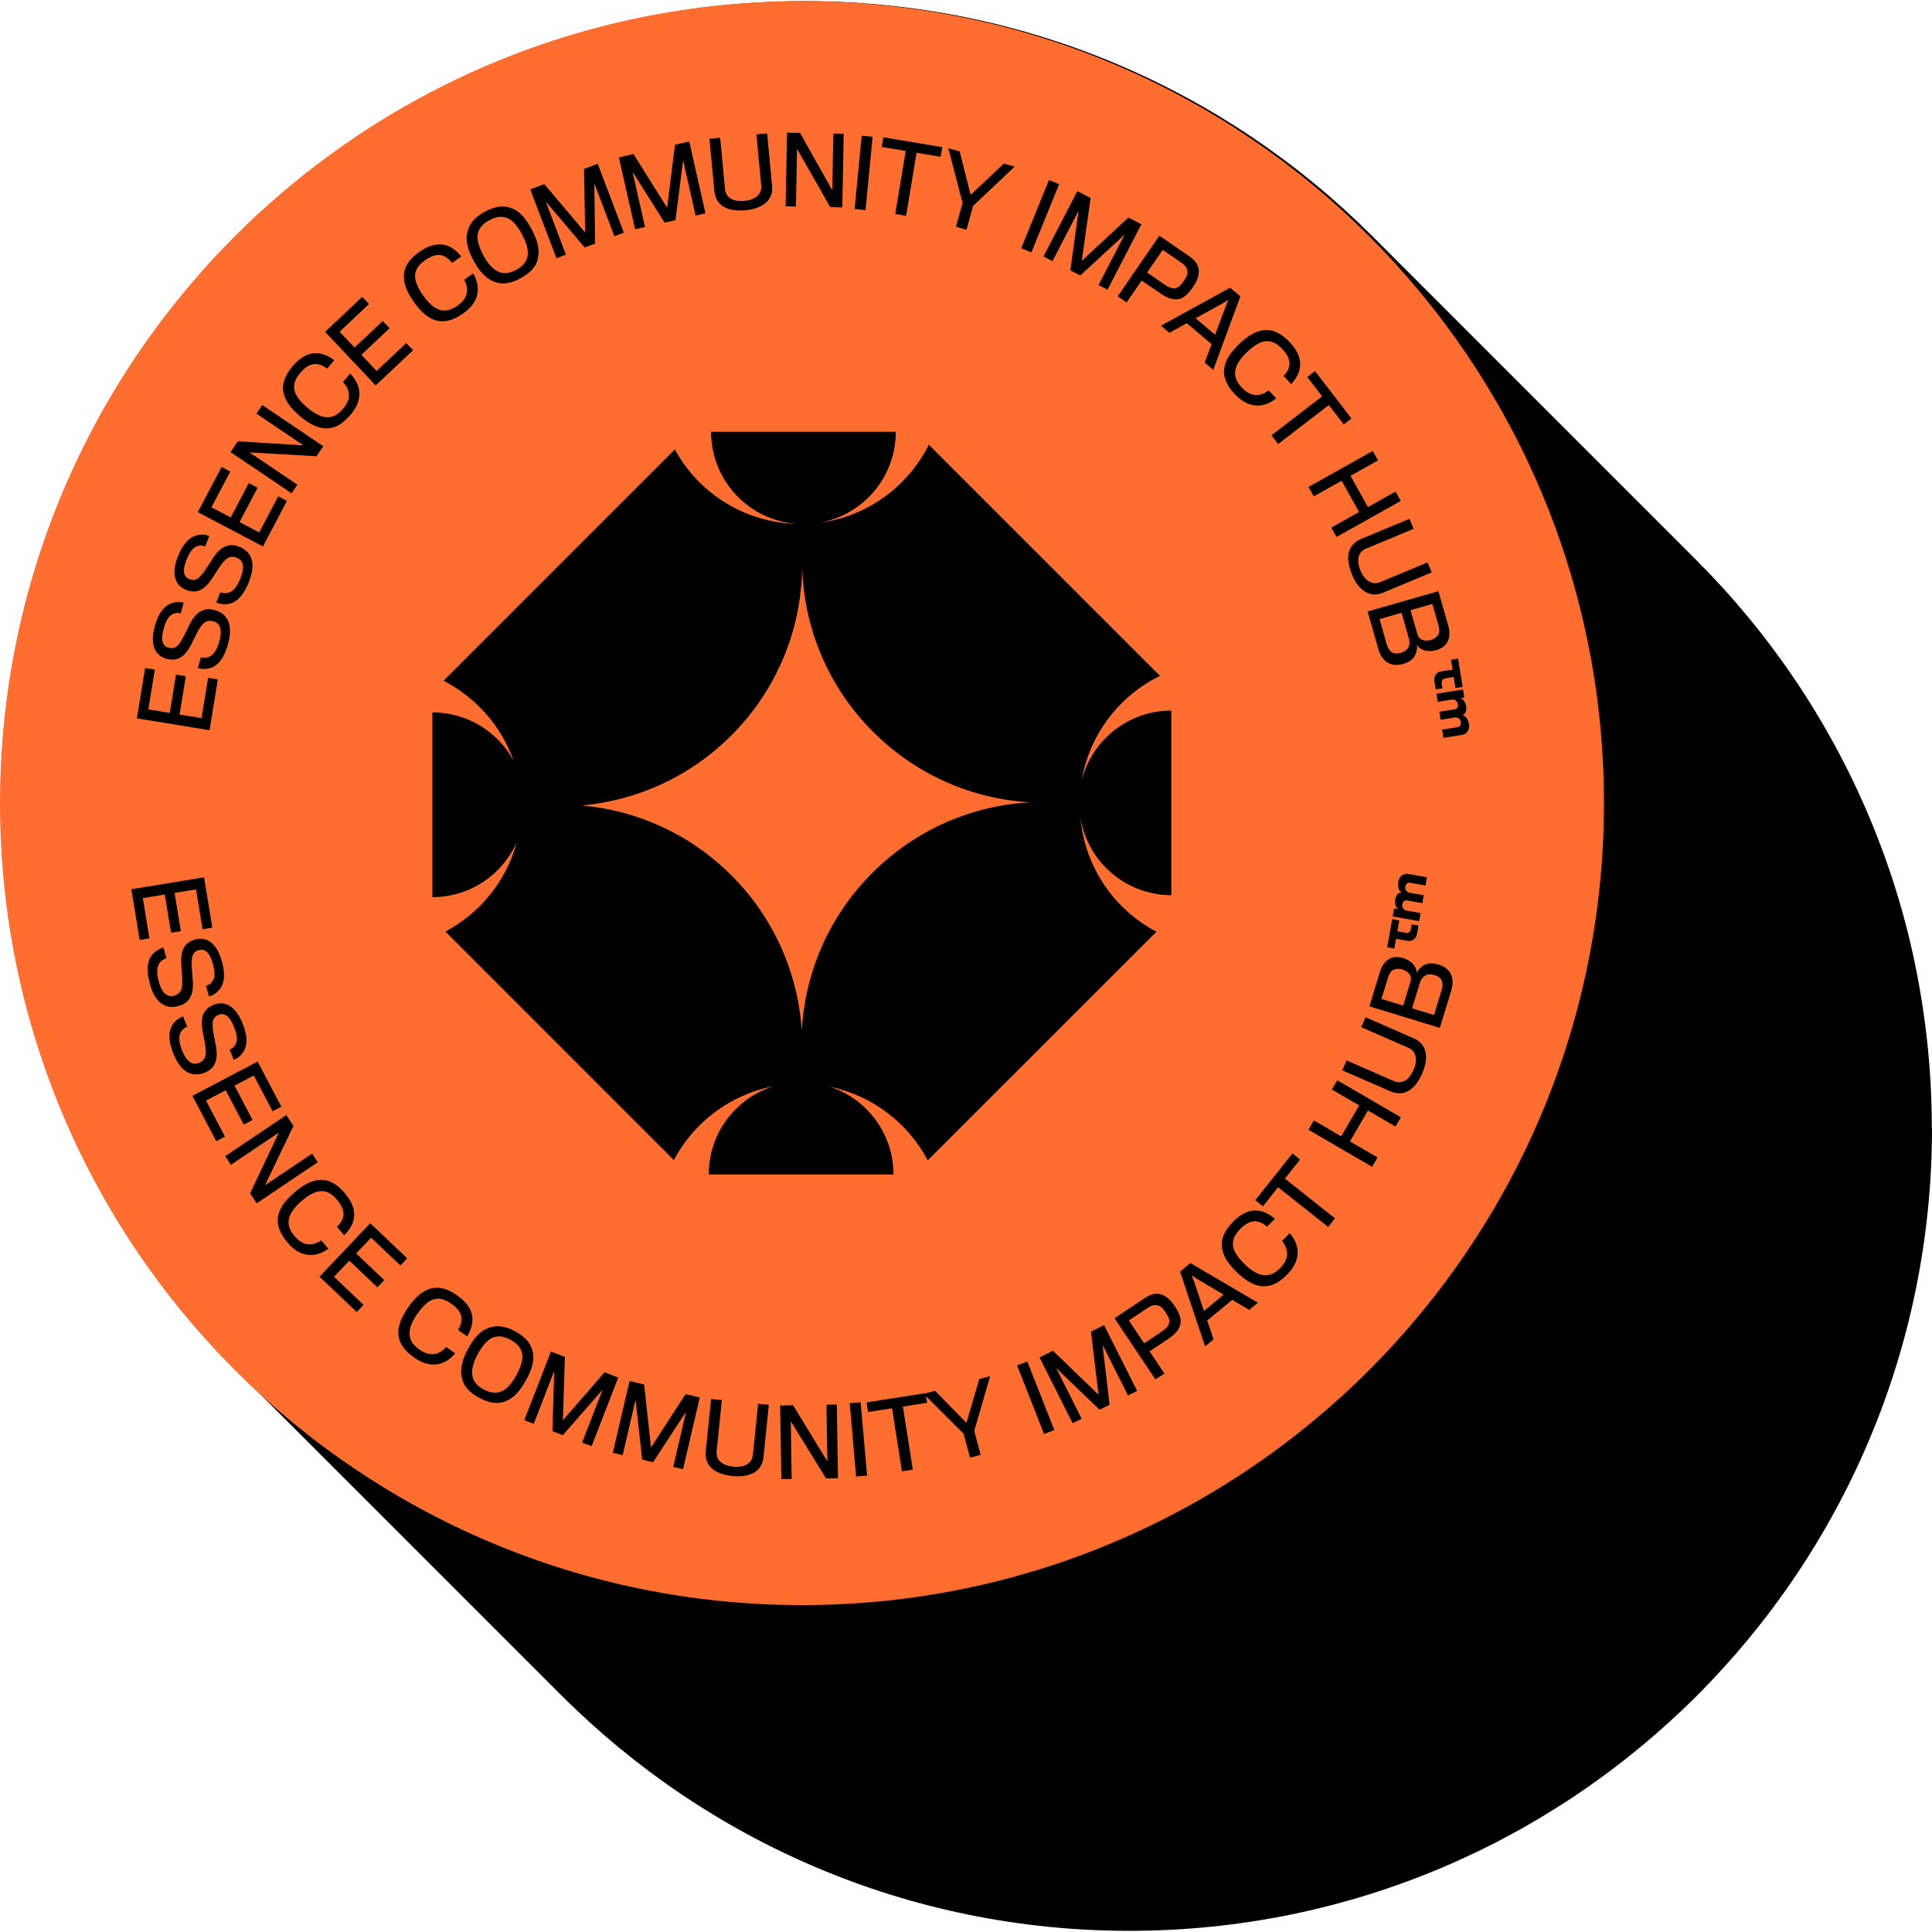 <?xml version="1.0" encoding="UTF-8"?><svg id="uuid-7a118813-07b4-4eeb-b7ad-06f12fca8554" xmlns="http://www.w3.org/2000/svg" xmlns:xlink="http://www.w3.org/1999/xlink" viewBox="0 0 332.33 332.33"><defs><clipPath id="uuid-bcde7e0f-967b-4cf5-9a21-eb1f0474dd14"><rect width="332.33" height="332.33" style="fill:none; stroke-width:0px;"/></clipPath><clipPath id="uuid-72587327-0386-487e-a15d-ef943b3a837d"><rect width="332.33" height="332.33" style="fill:none; stroke-width:0px;"/></clipPath></defs><g id="uuid-6edf3ac3-ed0a-4e9a-9021-84f2fb5f54e0"><g id="uuid-c18c8881-2f0f-4e7d-b3aa-374ce7737c5c"><g style="clip-path:url(#uuid-bcde7e0f-967b-4cf5-9a21-eb1f0474dd14);"><g style="clip-path:url(#uuid-72587327-0386-487e-a15d-ef943b3a837d);"><path d="M332.3,194.07c0-11.93-1.52-23.47-4.34-34.52-1.71-6.63-3.89-13.03-6.52-19.25-6.99-16.51-17.09-31.4-29.6-43.9l-55.78-55.78C211.08,15.66,176.59.2,138.46.2,62.22.2.39,62.02.39,138.26c0,38.13,15.46,72.65,40.45,97.64l55.75,55.75.06.05c24.99,24.96,59.48,40.43,97.61,40.43,76.24,0,138.07-61.83,138.07-138.07h-.03Z" style="fill:#000; stroke-width:0px;"/><path d="M137.95.2c76.17,0,137.95,61.77,137.95,137.95s-61.78,137.95-137.95,137.95S0,214.32,0,138.15,61.78.2,137.95.2" style="fill:#ff6d2f; stroke-width:0px;"/><path d="M150.05,150.15c-7.56,7.55-11.61,17.28-12.13,27.16-.64-9.73-4.67-19.29-12.1-26.73-7.2-7.19-16.33-11.19-25.73-12.03,9.37-.84,18.53-4.87,25.69-12.03,8.01-8,12.08-18.46,12.2-28.95.29,10.28,4.34,20.47,12.2,28.31,7.51,7.5,17.14,11.55,26.96,12.13-9.85.55-19.56,4.6-27.08,12.13M138.18,90.16h.29-1.01.75M201.48,154.01v-31.78c-7.45,0-13.74,5.15-15.44,12.08,1.35-7.96,6.47-14.62,13.49-18.05l-39.76-39.76c-3.6,7.17-10.55,12.32-18.79,13.42,7.45-1.32,13.11-7.81,13.11-15.65h-31.78c0,8.44,6.57,15.32,14.85,15.84-9.1-.19-16.99-5.3-21.08-12.8l-39.79,39.79c5.57,2.85,9.92,7.77,12.04,13.73-2.69-4.94-7.94-8.29-13.96-8.29v31.78c6.47,0,12.04-3.86,14.51-9.42-1.79,6.64-6.31,12.18-12.27,15.34l39.3,39.31c3.43-6.5,9.69-11.26,17.14-12.7-6.47,2.01-11.14,8.05-11.14,15.17h31.78c0-7.07-4.6-13.04-10.98-15.1,7.33,1.51,13.49,6.26,16.87,12.68l39.34-39.33c-7.22-3.81-12.29-11.05-13.06-19.56,1.22,7.53,7.79,13.28,15.67,13.28" style="fill:#000; stroke-width:0px;"/></g><path d="M36.04,125.61l-12.5-2.04,1.41-8.66,1.68.27-1.12,6.85,3.69.6,1.07-6.58,1.69.28-1.07,6.58,3.77.61,1.13-6.92,1.68.27-1.42,8.72Z" style="fill:#000; stroke-width:0px;"/><path d="M39.24,110.72c-.85,3.09-2.2,4.25-3.92,4.34-.42.02-.97-.05-1.29-.14l.51-1.84c.19.05.67.09.92.05,1.09-.17,1.78-1.09,2.26-2.82.59-2.17.05-3.15-1.02-3.44-1.25-.34-1.97.32-2.88,2.12-.21.41-.55,1.1-.85,1.71-1.13,2.29-2.41,3.15-4.36,2.61-1.85-.51-2.91-2.31-1.97-5.65.8-2.84,2.11-3.94,3.82-4.11.41-.04.91.07,1.14.13l-.51,1.84c-.15-.04-.48-.12-.73-.08-1.06.17-1.68.8-2.21,2.7-.59,2.13-.1,3.02.85,3.28,1.07.29,1.74-.22,2.72-2.21.26-.53.6-1.2.82-1.65,1.02-2.13,2.38-3.17,4.36-2.63,2.26.62,3.23,2.52,2.34,5.78Z" style="fill:#000; stroke-width:0px;"/><path d="M42.84,100.05c-1.19,2.98-2.66,3.98-4.38,3.88-.42-.03-.96-.16-1.27-.28l.71-1.77c.18.07.66.16.91.15,1.1-.04,1.89-.89,2.55-2.56.83-2.09.4-3.12-.63-3.53-1.21-.48-1.99.1-3.1,1.79-.25.38-.67,1.03-1.04,1.61-1.37,2.15-2.74,2.86-4.62,2.11-1.79-.71-2.63-2.62-1.34-5.83,1.11-2.74,2.54-3.68,4.25-3.66.41,0,.9.17,1.12.26l-.71,1.77c-.15-.06-.47-.17-.71-.16-1.07.06-1.76.61-2.49,2.44-.82,2.06-.43,2.99.48,3.35,1.03.41,1.75-.03,2.95-1.9.32-.5.72-1.13,1-1.55,1.25-2.01,2.72-2.89,4.63-2.13,2.17.87,2.93,2.86,1.68,6Z" style="fill:#000; stroke-width:0px;"/><path d="M45.23,94l-11.21-5.91,4.09-7.76,1.5.79-3.24,6.14,3.31,1.74,3.11-5.9,1.52.8-3.11,5.9,3.38,1.78,3.27-6.2,1.5.79-4.12,7.82Z" style="fill:#000; stroke-width:0px;"/><path d="M54.45,78.48l-11.53-.66,8.23,5.55-1,1.48-10.5-7.09,1.25-1.85,11.29.7-8.08-5.46,1-1.48,10.5,7.09-1.16,1.71Z" style="fill:#000; stroke-width:0px;"/><path d="M60.28,71.37c-2.35,2.74-4.99,3.37-8.75.16-3.34-2.86-3.77-5.53-1.19-8.55,2.73-3.19,5.28-2.42,7.17-1.02l-1.24,1.45c-1.58-1.16-2.99-1.17-4.62.73-1.75,2.05-1.34,3.79,1.17,5.94,3.04,2.61,4.85,1.81,6.18.25,1.56-1.83,1.13-3.4,0-4.63l1.23-1.44c1.75,1.75,2.45,4.31.05,7.12Z" style="fill:#000; stroke-width:0px;"/><path d="M64.61,66.3l-8.69-9.22,6.39-6.02,1.16,1.24-5.05,4.76,2.56,2.72,4.86-4.57,1.18,1.25-4.86,4.57,2.62,2.78,5.1-4.81,1.17,1.24-6.43,6.06Z" style="fill:#000; stroke-width:0px;"/><path d="M79.65,53.93c-2.96,2.06-5.68,2.01-8.5-2.04-2.51-3.6-2.26-6.3,1-8.58,3.45-2.4,5.72-1.02,7.19.81l-1.57,1.09c-1.24-1.52-2.6-1.88-4.65-.45-2.21,1.54-2.25,3.33-.36,6.04,2.29,3.29,4.24,2.97,5.92,1.79,1.97-1.38,1.95-3,1.16-4.48l1.55-1.08c1.25,2.14,1.29,4.79-1.74,6.9Z" style="fill:#000; stroke-width:0px;"/><path d="M88.13,35.87c1.19.45,2.27,1.62,3.3,3.53,1.08,2.01,1.4,3.56,1.12,4.9-.18,1.39-1.21,2.6-3.02,3.57-1.79.96-3.32,1.14-4.63.54-1.28-.49-2.43-1.68-3.46-3.6-.99-1.84-1.38-3.39-1.09-4.67.24-1.44,1.15-2.71,3.03-3.72s3.41-1.14,4.76-.53ZM90.69,44.29c.31-1.01-.06-2.42-.89-3.96-.8-1.5-1.78-2.6-2.65-2.87-.89-.27-1.75-.24-2.98.42-1.24.67-1.72,1.36-1.96,2.24-.25.9.13,2.31.94,3.81.84,1.57,1.84,2.62,2.92,2.93.78.23,1.63.15,2.71-.44,1.14-.61,1.67-1.33,1.92-2.12Z" style="fill:#000; stroke-width:0px;"/><path d="M105.68,40.64l-3.46-9.12.15,10.37-1.8.68-6.69-7.89,3.46,9.12-1.63.62-4.5-11.84,2.41-.92,7.03,8.33-.19-10.93,2.35-.89,4.5,11.84-1.63.62Z" style="fill:#000; stroke-width:0px;"/><path d="M119.65,37.09l-2.15-9.51-1.31,10.29-1.88.42-5.51-8.75,2.15,9.51-1.71.38-2.79-12.36,2.52-.57,5.78,9.23,1.35-10.84,2.46-.55,2.79,12.36-1.71.38Z" style="fill:#000; stroke-width:0px;"/><path d="M128.21,36.16c-2.89.27-5.08-.62-5.34-3.35-.02-.21-.84-8.94-.84-8.94l1.85-.17s.81,8.56.83,8.8c.14,1.49,1.31,2.24,3.4,2.05,1.76-.17,2.97-1.13,2.83-2.62-.02-.24-.83-8.81-.83-8.81l1.85-.17s.84,8.86.85,9.05c.23,2.47-1.69,3.9-4.6,4.17Z" style="fill:#000; stroke-width:0px;"/><path d="M142.81,35.64l-5.71-10.04-.19,9.92-1.78-.03.25-12.67,2.23.04,5.55,9.86.19-9.75,1.78.03-.25,12.67-2.07-.04Z" style="fill:#000; stroke-width:0px;"/><path d="M147,35.95l1.22-12.61,1.88.18-1.22,12.61-1.88-.18Z" style="fill:#000; stroke-width:0px;"/><path d="M157.66,26.28l-1.8,10.84-1.87-.31,1.8-10.84-4.13-.69.28-1.66,10.14,1.69-.28,1.66-4.14-.69Z" style="fill:#000; stroke-width:0px;"/><path d="M167.39,35.39l-1.14,4.13-1.82-.51,1.14-4.11-2.45-9.4,1.95.54,1.89,7.48,5.7-5.38,1.87.52-7.12,6.73Z" style="fill:#000; stroke-width:0px;"/><path d="M175.66,42.71l4.77-11.74,1.75.71-4.77,11.74-1.75-.71Z" style="fill:#000; stroke-width:0px;"/><path d="M188.96,49.02l4.48-8.66-7.62,7.03-1.71-.88,1.41-10.25-4.48,8.66-1.55-.8,5.82-11.25,2.29,1.19-1.52,10.79,8.01-7.43,2.24,1.16-5.82,11.25-1.55-.8Z" style="fill:#000; stroke-width:0px;"/><path d="M203.07,51.35c-.94.35-2.04.06-3.32-.78-.23-.14-3.37-2.32-3.37-2.32l-2.6,3.78-1.53-1.05,7.17-10.44,5,3.43c1.36.94,1.81,1.75,1.79,2.75-.02.82-.28,1.6-1.03,2.7-.74,1.08-1.41,1.68-2.11,1.94ZM204.26,46.92c0-.7-.23-1.17-1.09-1.76l-3.17-2.18-2.68,3.9s2.83,1.94,3.08,2.12c.96.66,1.59.68,2.11.47.32-.13.68-.51,1.09-1.1.43-.62.67-1.14.67-1.45Z" style="fill:#000; stroke-width:0px;"/><path d="M201.16,57.25l-1.46-1.23,11.9-6.53,1.76,1.49-4.66,12.65-1.48-1.25,1.18-3.18-4.26-3.61-2.98,1.66ZM210.86,52.61l.45-1.05-.98.62-4.67,2.56,3.35,2.84,1.85-4.97Z" style="fill:#000; stroke-width:0px;"/><path d="M212.44,67.85c-2.48-2.62-2.83-5.31.75-8.72,3.19-3.02,5.89-3.18,8.63-.3,2.89,3.05,1.87,5.5.28,7.23l-1.31-1.38c1.32-1.45,1.47-2.85-.25-4.67-1.85-1.95-3.63-1.73-6.03.54-2.91,2.76-2.3,4.64-.89,6.13,1.66,1.75,3.26,1.48,4.6.47l1.3,1.37c-1.92,1.56-4.54,1.99-7.08-.68Z" style="fill:#000; stroke-width:0px;"/><path d="M228.57,69.68l-8.71,6.7-1.15-1.5,8.71-6.7-2.55-3.32,1.33-1.03,6.27,8.15-1.33,1.03-2.56-3.33Z" style="fill:#000; stroke-width:0px;"/><path d="M229,90.75l4.78-2.68-3.01-5.37-4.78,2.68-.91-1.62,11.05-6.19.91,1.62-4.74,2.66,3.01,5.37,4.74-2.66.9,1.61-11.05,6.19-.9-1.61Z" style="fill:#000; stroke-width:0px;"/><path d="M232.55,98.78c-1.12-2.68-.92-5.04,1.61-6.09.19-.08,8.29-3.45,8.29-3.45l.71,1.72s-7.93,3.31-8.16,3.4c-1.38.57-1.76,1.91-.95,3.85.68,1.63,1.96,2.5,3.34,1.93.22-.09,8.17-3.4,8.17-3.4l.71,1.72s-8.21,3.42-8.39,3.5c-2.29.96-4.22-.46-5.35-3.16Z" style="fill:#000; stroke-width:0px;"/><path d="M237.11,111.72l-1.87-6.54,12.18-3.49,1.72,6.01c.33,1.16.2,2.08-.18,2.75-.34.63-1.01,1.12-1.89,1.38-.91.26-1.88.2-2.55-.17-.29-.15-.63-.4-.8-.77.11.69-.08,1.42-.37,1.96-.36.62-1.09,1.1-2,1.36-.97.28-1.87.22-2.57-.18-.73-.39-1.33-1.14-1.66-2.31ZM240.95,112.3c.62-.18,1.09-.5,1.33-1,.2-.41.22-.91.06-1.48l-1.26-4.41-3.78,1.08,1.25,4.38c.17.6.45,1.06.84,1.31.41.27.95.29,1.55.12ZM247.42,109.15c.2-.41.21-.89.05-1.45l-1.09-3.81-3.75,1.07,1.2,4.18c.1.34.28.62.6.81.41.25,1,.33,1.72.12.59-.17,1.06-.54,1.27-.93Z" style="fill:#000; stroke-width:0px;"/><path d="M250.06,116.45l-1.43.23c-.44.07-.74.38-.64.96.01.08.11.71.14.76l-1.14.18c-.05-.09-.22-1.05-.25-1.27-.16-.98.3-1.69,1.16-1.82l1.96-.31-.27-1.68,1.23-.2.77,4.85-1.24.2-.3-1.88ZM250.67,125.08c.43-.07.69-.35.6-.91-.08-.51-.49-.83-1.01-.75l-2.46.39-.22-1.38,2.69-.43c.4-.06.58-.45.51-.89-.08-.51-.56-.85-1.02-.78l-2.46.39-.22-1.39,4.58-.73.22,1.38-.71.11c.59.13.95.86,1.04,1.46.12.76-.17,1.28-.64,1.5.68.09,1.02.91,1.11,1.48.18,1.12-.42,1.75-1.19,1.88l-3.2.51-.23-1.42,2.6-.41Z" style="fill:#000; stroke-width:0px;"/><path d="M22.6,152.96l12.5-2.05,1.42,8.66-1.68.27-1.12-6.85-3.69.6,1.08,6.58-1.69.28-1.08-6.58-3.77.62,1.13,6.92-1.68.27-1.43-8.72Z" style="fill:#000; stroke-width:0px;"/><path d="M25.79,169.27c-.85-3.09-.28-4.78,1.15-5.74.35-.23.86-.45,1.18-.54l.51,1.84c-.19.05-.62.27-.82.42-.85.7-.97,1.85-.5,3.58.59,2.17,1.56,2.73,2.63,2.44,1.25-.34,1.53-1.28,1.39-3.29-.03-.46-.09-1.22-.14-1.91-.2-2.54.47-3.94,2.42-4.47,1.85-.51,3.68.5,4.58,3.85.77,2.85.2,4.47-1.19,5.48-.33.24-.82.41-1.05.47l-.51-1.84c.15-.04.48-.15.67-.3.82-.69,1.04-1.55.51-3.45-.59-2.13-1.46-2.64-2.4-2.39-1.07.29-1.38,1.08-1.21,3.29.04.59.1,1.34.14,1.84.21,2.35-.43,3.94-2.41,4.49-2.26.62-4.07-.51-4.96-3.77Z" style="fill:#000; stroke-width:0px;"/><path d="M29.85,181.32c-1.18-2.98-.81-4.72.51-5.83.33-.27.8-.54,1.12-.67l.71,1.77c-.18.07-.59.34-.76.51-.77.79-.76,1.94-.1,3.61.83,2.09,1.86,2.54,2.88,2.13,1.21-.48,1.38-1.44,1.02-3.43-.08-.45-.22-1.21-.35-1.88-.48-2.5.03-3.96,1.91-4.71,1.79-.71,3.71.09,4.98,3.32,1.08,2.75.69,4.42-.58,5.58-.3.28-.77.5-.99.58l-.7-1.77c.15-.06.46-.2.63-.37.74-.78.86-1.65.13-3.49-.82-2.06-1.74-2.47-2.65-2.11-1.03.41-1.26,1.22-.84,3.41.11.58.25,1.32.34,1.81.47,2.32,0,3.97-1.9,4.73-2.17.86-4.1-.06-5.35-3.21Z" style="fill:#000; stroke-width:0px;"/><path d="M33.1,188.49l11.21-5.89,4.08,7.76-1.51.79-3.23-6.15-3.31,1.74,3.1,5.91-1.52.8-3.1-5.91-3.38,1.78,3.26,6.2-1.5.79-4.11-7.82Z" style="fill:#000; stroke-width:0px;"/><path d="M43.02,205.26l4.94-10.44-8.24,5.54-.99-1.48,10.51-7.07,1.24,1.85-4.89,10.21,8.09-5.44.99,1.48-10.51,7.07-1.15-1.72Z" style="fill:#000; stroke-width:0px;"/><path d="M49.46,213.73c-2.34-2.75-2.54-5.46,1.22-8.66,3.35-2.85,6.06-2.86,8.63.17,2.72,3.2,1.56,5.6-.12,7.24l-1.24-1.45c1.4-1.38,1.62-2.77,0-4.68-1.75-2.05-3.53-1.92-6.05.22-3.05,2.6-2.55,4.51-1.22,6.07,1.56,1.83,3.18,1.66,4.57.72l1.23,1.44c-2.01,1.45-4.65,1.74-7.04-1.07Z" style="fill:#000; stroke-width:0px;"/><path d="M54.96,219.6l8.72-9.19,6.36,6.04-1.17,1.23-5.04-4.78-2.57,2.71,4.84,4.59-1.18,1.24-4.84-4.59-2.63,2.77,5.08,4.83-1.17,1.23-6.41-6.08Z" style="fill:#000; stroke-width:0px;"/><path d="M71.23,233.51c-2.95-2.08-3.82-4.65-.98-8.69,2.53-3.59,5.15-4.28,8.4-1.99,3.44,2.42,2.91,5.03,1.69,7.04l-1.56-1.1c1.01-1.68.88-3.09-1.17-4.53-2.2-1.55-3.9-.98-5.8,1.72-2.31,3.28-1.34,5,.33,6.18,1.97,1.38,3.49.81,4.61-.44l1.55,1.09c-1.58,1.91-4.06,2.85-7.08.72Z" style="fill:#000; stroke-width:0px;"/><path d="M91.66,232.68c.27,1.24-.11,2.79-1.15,4.69-1.09,2-2.21,3.12-3.48,3.62-1.26.61-2.83.41-4.64-.57-1.79-.97-2.77-2.15-2.98-3.58-.29-1.34.07-2.95,1.12-4.87,1-1.83,2.08-3.01,3.31-3.47,1.34-.58,2.9-.52,4.77.5,1.87,1.02,2.82,2.23,3.05,3.69ZM86.01,239.43c1.01-.29,1.99-1.38,2.83-2.92.81-1.49,1.2-2.91.95-3.79-.26-.89-.76-1.6-1.98-2.26-1.24-.67-2.08-.7-2.95-.42-.89.29-1.86,1.38-2.68,2.87-.85,1.56-1.18,2.97-.85,4.05.23.78.77,1.44,1.85,2.03,1.14.62,2.03.67,2.83.44Z" style="fill:#000; stroke-width:0px;"/><path d="M100.12,248.15l3.52-9.09-6.83,7.81-1.79-.7.31-10.34-3.52,9.09-1.63-.63,4.58-11.81,2.41.93-.35,10.89,7.17-8.25,2.35.91-4.58,11.81-1.63-.63Z" style="fill:#000; stroke-width:0px;"/><path d="M115.8,252.33l2.21-9.5-5.67,8.69-1.88-.44-1.14-10.28-2.21,9.5-1.7-.4,2.88-12.34,2.51.59,1.18,10.83,5.94-9.17,2.45.57-2.88,12.34-1.7-.4Z" style="fill:#000; stroke-width:0px;"/><path d="M125.99,253.89c-2.89-.3-4.87-1.59-4.59-4.32.02-.21.92-8.93.92-8.93l1.85.19s-.88,8.55-.9,8.79c-.15,1.48.84,2.46,2.94,2.67,1.75.18,3.13-.53,3.29-2.02.02-.24.9-8.81.9-8.81l1.85.19s-.91,8.85-.93,9.05c-.25,2.47-2.42,3.49-5.33,3.2Z" style="fill:#000; stroke-width:0px;"/><path d="M142.08,254.3l-6.06-9.83.16,9.93-1.78.03-.21-12.67,2.23-.04,5.9,9.66-.16-9.75,1.78-.03.21,12.67-2.07.03Z" style="fill:#000; stroke-width:0px;"/><path d="M147.26,253.99l-1.1-12.62,1.88-.17,1.11,12.62-1.89.17Z" style="fill:#000; stroke-width:0px;"/><path d="M155.31,241.95l1.7,10.85-1.87.29-1.7-10.85-4.13.65-.26-1.66,10.16-1.59.26,1.66-4.15.65Z" style="fill:#000; stroke-width:0px;"/><path d="M167.58,246.11l1.1,4.14-1.83.49-1.1-4.12-6.87-6.87,1.95-.52,5.41,5.5,2.2-7.52,1.88-.5-2.74,9.41Z" style="fill:#000; stroke-width:0px;"/><path d="M179.59,246.67l-4.64-11.79,1.76-.69,4.64,11.79-1.76.69Z" style="fill:#000; stroke-width:0px;"/><path d="M194.03,240.05l-4.38-8.71,1.21,10.3-1.72.86-7.46-7.17,4.38,8.71-1.56.78-5.69-11.32,2.31-1.16,7.84,7.57-1.3-10.85,2.25-1.13,5.69,11.32-1.56.78Z" style="fill:#000; stroke-width:0px;"/><path d="M203.09,227.39c-.03,1-.7,1.92-1.95,2.79-.22.17-3.4,2.27-3.4,2.27l2.55,3.81-1.54,1.03-7.04-10.53,5.04-3.37c1.37-.92,2.3-1.04,3.21-.65.76.32,1.38.85,2.12,1.96.73,1.09,1.04,1.93,1.02,2.68ZM199.42,224.64c-.65-.26-1.17-.22-2.04.36l-3.2,2.14,2.63,3.93s2.85-1.91,3.11-2.08c.97-.65,1.23-1.22,1.22-1.78,0-.35-.22-.82-.62-1.42-.42-.63-.81-1.04-1.1-1.15Z" style="fill:#000; stroke-width:0px;"/><path d="M208.76,230.38l-1.47,1.21-4.31-12.86,1.78-1.47,11.62,6.83-1.5,1.23-2.92-1.73-4.31,3.55,1.1,3.23ZM205.92,220l-.95-.63.43,1.08,1.69,5.05,3.39-2.8-4.56-2.7Z" style="fill:#000; stroke-width:0px;"/><path d="M221.44,219.21c-2.52,2.58-5.2,3.04-8.74-.41-3.15-3.07-3.41-5.76-.63-8.61,2.93-3.01,5.43-2.07,7.22-.55l-1.33,1.37c-1.5-1.26-2.91-1.36-4.66.43-1.88,1.93-1.59,3.69.78,6,2.87,2.8,4.72,2.12,6.15.65,1.68-1.72,1.35-3.32.29-4.62l1.32-1.35c1.63,1.86,2.16,4.46-.41,7.1Z" style="fill:#000; stroke-width:0px;"/><path d="M221.02,202.74l8.61,6.83-1.18,1.48-8.61-6.83-2.6,3.28-1.32-1.05,6.39-8.05,1.32,1.05-2.61,3.29Z" style="fill:#000; stroke-width:0px;"/><path d="M240.04,193.78l-4.74-2.76-3.09,5.32,4.74,2.76-.93,1.61-10.95-6.37.93-1.61,4.7,2.73,3.09-5.32-4.7-2.73.93-1.59,10.95,6.37-.93,1.59Z" style="fill:#000; stroke-width:0px;"/><path d="M244.63,184.65c-1.16,2.66-3,4.15-5.51,3.05-.19-.08-8.23-3.59-8.23-3.59l.74-1.7s7.88,3.44,8.1,3.54c1.37.6,2.6-.06,3.44-1.98.71-1.62.45-3.15-.92-3.74-.22-.1-8.11-3.54-8.11-3.54l.74-1.71s8.16,3.56,8.33,3.64c2.28.99,2.59,3.37,1.42,6.04Z" style="fill:#000; stroke-width:0px;"/><path d="M249.66,170.31l-1.99,6.5-12.12-3.71,1.83-5.98c.35-1.15.97-1.85,1.65-2.21.62-.34,1.46-.39,2.33-.12.91.28,1.69.85,2.05,1.53.17.29.31.68.25,1.08.28-.64.84-1.15,1.38-1.44.64-.33,1.51-.33,2.41-.05.97.3,1.69.84,2.06,1.55.4.73.49,1.68.14,2.84ZM239.62,166.85c-.39.23-.66.64-.83,1.19l-1.16,3.79,3.73,1.14,1.27-4.16c.1-.34.11-.67-.06-1.01-.2-.43-.65-.82-1.38-1.04-.58-.18-1.18-.13-1.57.09ZM246.76,167.73c-.61-.19-1.19-.18-1.66.11-.39.23-.68.65-.86,1.21l-1.34,4.39,3.76,1.15,1.33-4.36c.18-.6.2-1.13,0-1.56-.2-.45-.64-.76-1.24-.95Z" style="fill:#000; stroke-width:0px;"/><path d="M240.37,160.21l1.42.25c.44.08.82-.12.92-.7.01-.08.13-.71.12-.76l1.14.2c.01.1-.14,1.07-.18,1.29-.17.98-.84,1.5-1.69,1.35l-1.96-.35-.3,1.67-1.23-.22.86-4.83,1.23.22-.33,1.88ZM242.61,151.86c-.43-.08-.77.11-.87.66-.09.5.19.95.71,1.04l2.45.43-.24,1.37-2.68-.48c-.39-.07-.69.24-.77.68-.09.5.25.99.71,1.07l2.45.43-.25,1.39-4.56-.81.24-1.37.71.13c-.51-.32-.62-1.12-.51-1.72.13-.76.58-1.15,1.09-1.21-.61-.3-.67-1.19-.57-1.76.2-1.12.97-1.52,1.74-1.38l3.19.57-.25,1.42-2.59-.46Z" style="fill:#000; stroke-width:0px;"/></g></g></g></svg>